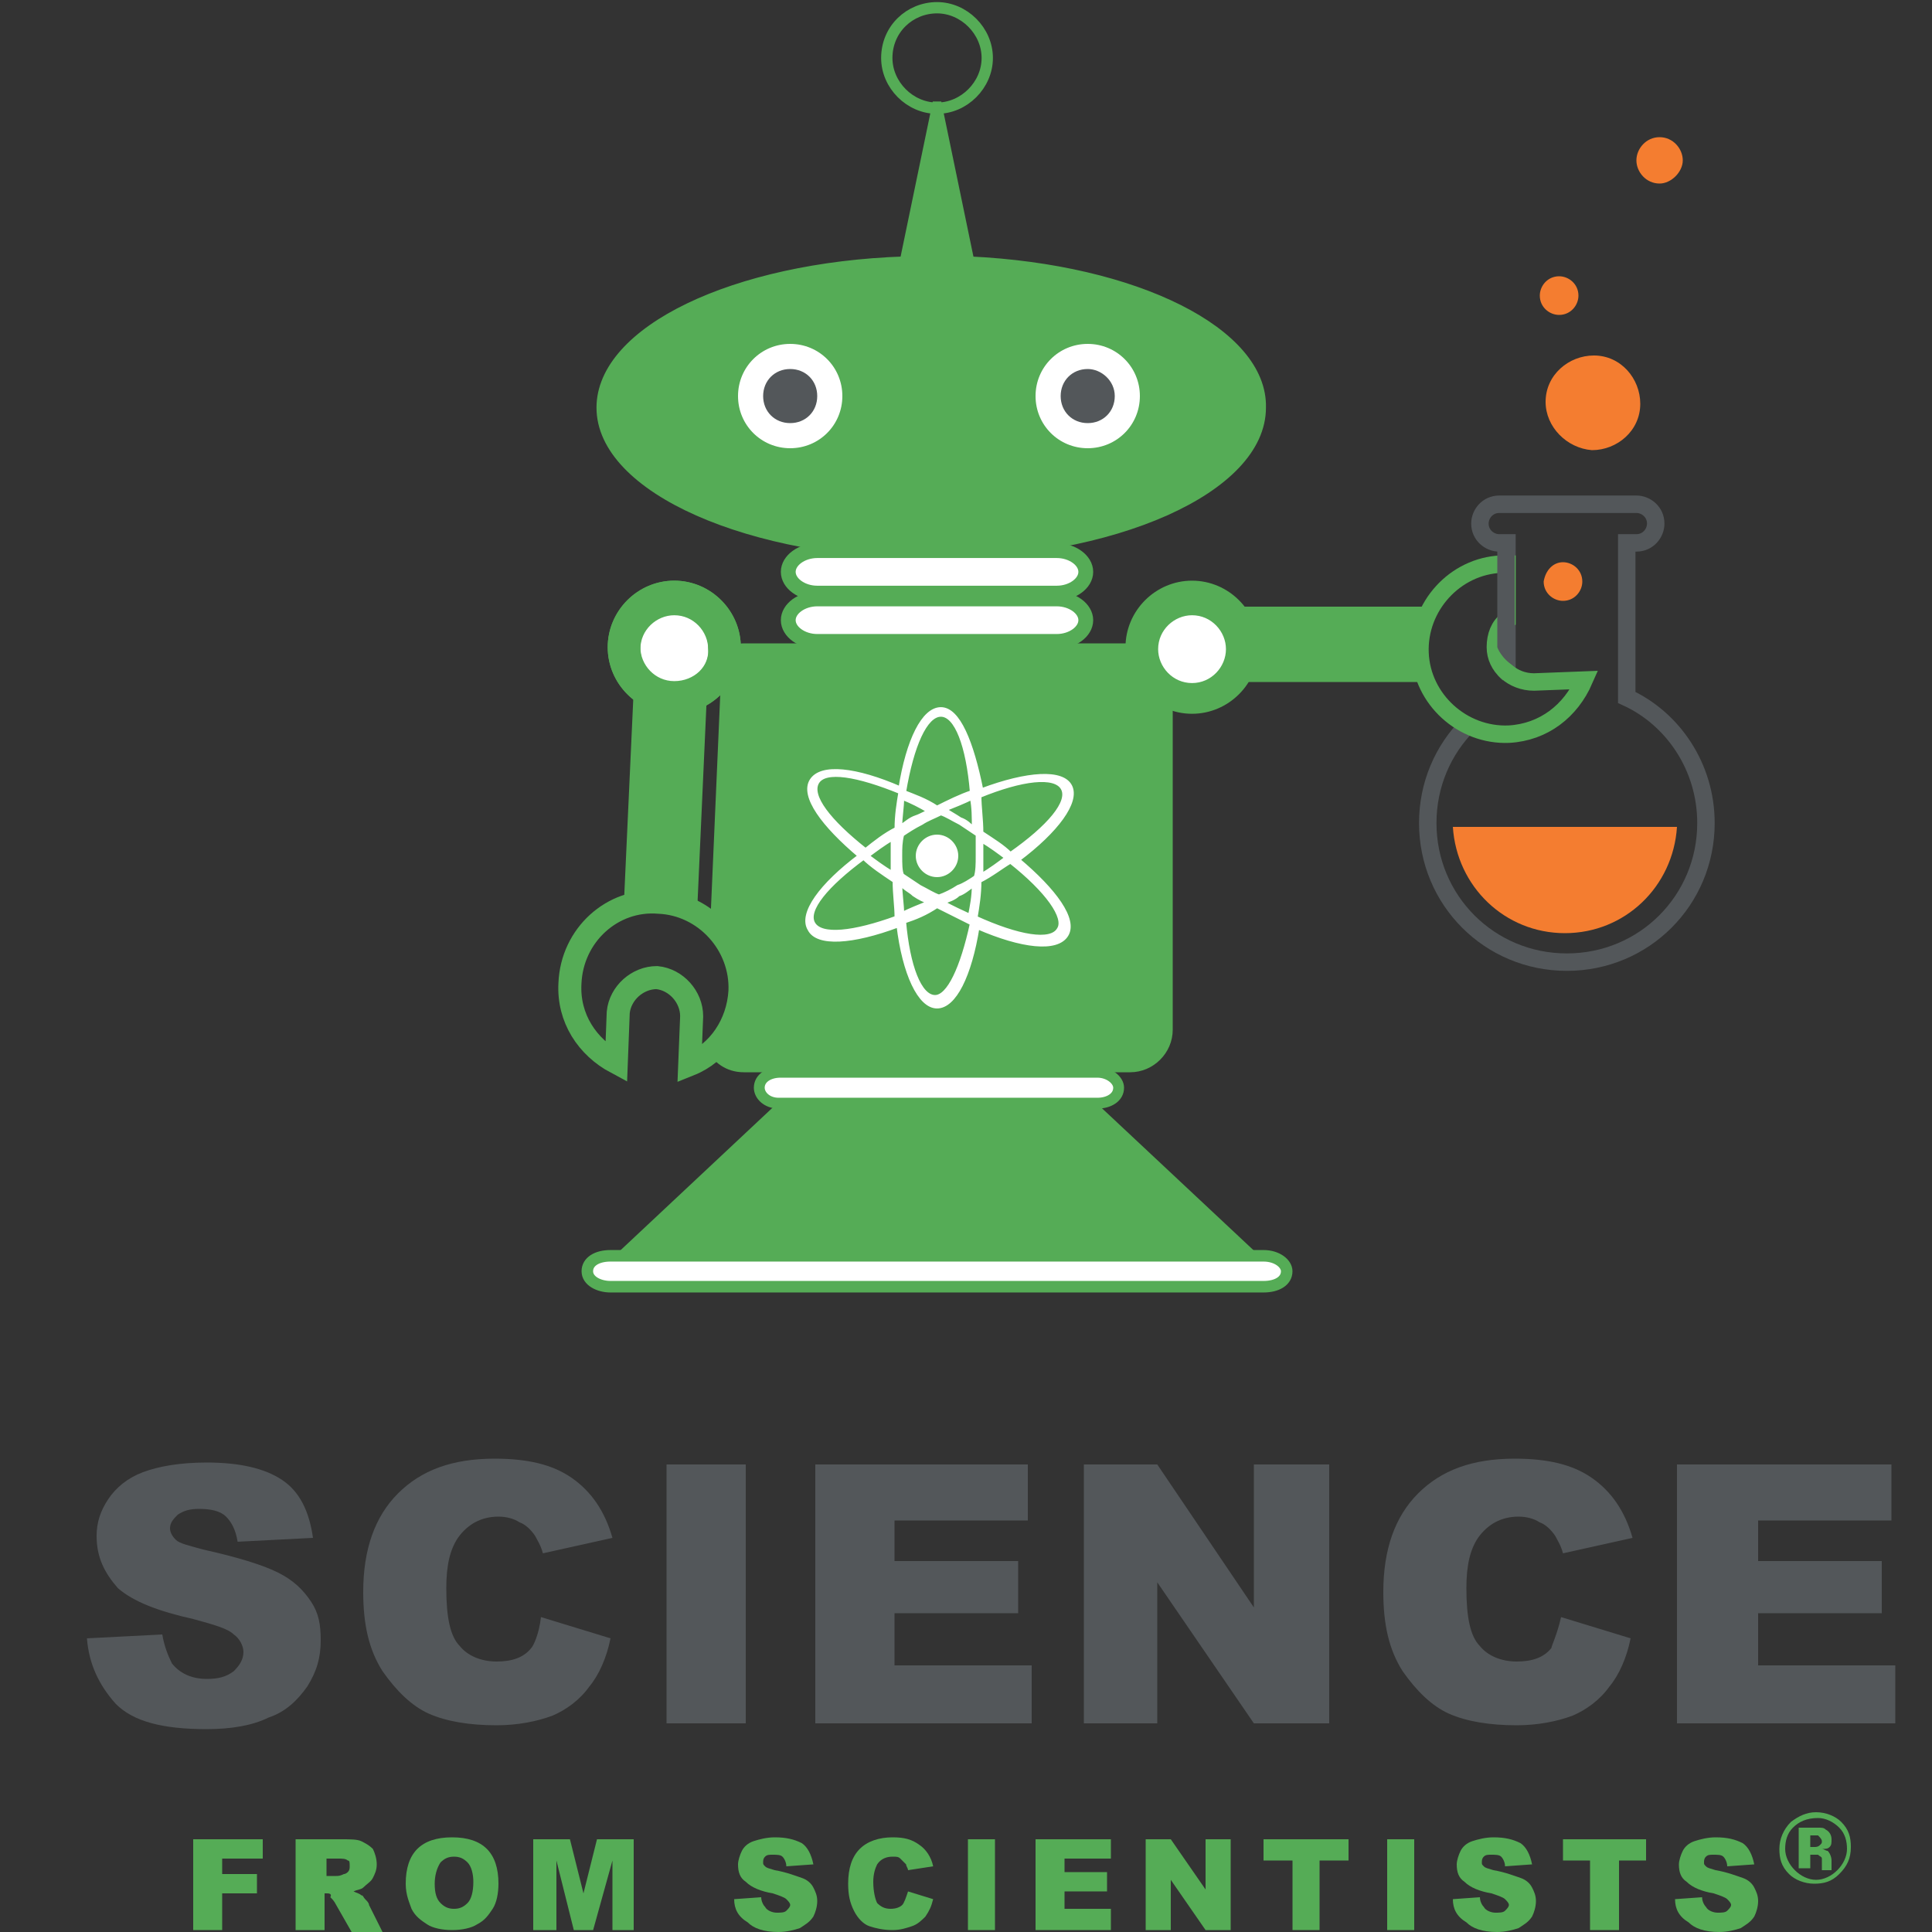 <?xml version="1.0" encoding="UTF-8"?> <svg xmlns="http://www.w3.org/2000/svg" xmlns:xlink="http://www.w3.org/1999/xlink" version="1.1" id="Layer_1" x="0px" y="0px" viewBox="0 0 100 100" style="enable-background:new 0 0 100 100;" xml:space="preserve"><rect x="0" y="0" width="100" height="100" fill="#333333" stroke="none"/> <style type="text/css"> .st0{fill:#53575A;} .st1{fill:#FFFFFF;} .st2{fill:#55AC56;} .st3{fill:none;stroke:#55AC56;stroke-width:0.451;} .st4{fill:none;stroke:#55AC56;stroke-width:0.767;} .st5{fill:none;stroke:#55AC56;stroke-width:0.597;} .st6{fill:none;stroke:#55AC56;stroke-width:0.561;} .st7{fill:none;stroke:#55AC56;stroke-width:0.506;} .st8{clip-path:url(#SVGID_00000027566973808765249110000010006588179084371855_);fill:none;stroke:#55AC56;stroke-width:1.192;} .st9{clip-path:url(#SVGID_00000027566973808765249110000010006588179084371855_);fill:none;stroke:#55AC56;stroke-width:0.585;} .st10{fill:#F47D30;} .st11{fill:none;stroke:#55AC56;stroke-width:0.69;} .st12{fill:none;stroke:#FFFFFF;stroke-width:0.196;} .st13{fill:none;stroke:#53575A;stroke-width:0.903;} .st14{fill:none;stroke:#55AC56;stroke-width:0.903;} .st15{clip-path:url(#SVGID_00000165227356892777838870000007817143551617450369_);fill:#55AC56;} .st16{clip-path:url(#SVGID_00000014600656123145713100000007380178647645491647_);fill:#55AC56;} </style> <g> <path class="st0" d="M4.5,84.8l3.9-0.2c0.1,0.6,0.3,1.1,0.5,1.5c0.4,0.5,1,0.8,1.8,0.8c0.6,0,1-0.1,1.4-0.4c0.3-0.3,0.5-0.6,0.5-1 c0-0.3-0.2-0.7-0.5-0.9c-0.3-0.3-1-0.5-2.1-0.8c-1.8-0.4-3.1-0.9-3.9-1.6C5.4,81.4,5,80.6,5,79.5c0-0.7,0.2-1.3,0.6-1.9 c0.4-0.6,1-1.1,1.8-1.4c0.8-0.3,1.9-0.5,3.3-0.5c1.7,0,3,0.3,3.9,0.9c0.9,0.6,1.4,1.6,1.6,3l-3.9,0.2c-0.1-0.6-0.3-1-0.6-1.3 c-0.3-0.3-0.8-0.4-1.4-0.4c-0.5,0-0.8,0.1-1.1,0.3c-0.2,0.2-0.4,0.4-0.4,0.7c0,0.2,0.1,0.4,0.3,0.6c0.2,0.2,0.7,0.3,1.4,0.5 c1.8,0.4,3.1,0.8,3.9,1.2c0.8,0.4,1.3,0.9,1.7,1.5c0.4,0.6,0.5,1.2,0.5,2c0,0.9-0.2,1.6-0.7,2.4c-0.5,0.7-1.1,1.3-2,1.6 c-0.8,0.4-1.9,0.6-3.2,0.6c-2.3,0-3.8-0.4-4.7-1.3C5.1,87.2,4.6,86.1,4.5,84.8L4.5,84.8z"></path> <path class="st0" d="M28,83.7l3.6,1.1c-0.2,1-0.6,1.9-1.1,2.5c-0.5,0.7-1.2,1.2-1.9,1.5c-0.8,0.3-1.8,0.5-2.9,0.5 c-1.4,0-2.6-0.2-3.5-0.6c-0.9-0.4-1.7-1.2-2.4-2.2c-0.7-1.1-1-2.4-1-4.1c0-2.2,0.6-3.9,1.8-5.1c1.2-1.2,2.8-1.8,5-1.8 c1.7,0,3,0.3,4,1c1,0.7,1.7,1.7,2.1,3.1l-3.6,0.8c-0.1-0.4-0.3-0.7-0.4-0.9c-0.2-0.3-0.5-0.6-0.8-0.7c-0.3-0.2-0.7-0.3-1.1-0.3 c-0.9,0-1.6,0.4-2.1,1.1c-0.4,0.6-0.6,1.4-0.6,2.6c0,1.5,0.2,2.5,0.7,3c0.4,0.5,1.1,0.8,1.9,0.8c0.8,0,1.4-0.2,1.8-0.7 C27.6,85.2,27.9,84.6,28,83.7L28,83.7z"></path> <polygon class="st0" points="34.5,75.8 38.6,75.8 38.6,89.2 34.5,89.2 34.5,75.8 "></polygon> <polygon class="st0" points="42.2,75.8 53.2,75.8 53.2,78.7 46.3,78.7 46.3,80.8 52.7,80.8 52.7,83.5 46.3,83.5 46.3,86.2 53.4,86.2 53.4,89.2 42.2,89.2 42.2,75.8 "></polygon> <polygon class="st0" points="56.1,75.8 59.9,75.8 64.9,83.2 64.9,75.8 68.8,75.8 68.8,89.2 64.9,89.2 59.9,81.9 59.9,89.2 56.1,89.2 56.1,75.8 "></polygon> <path class="st0" d="M80.8,83.7l3.6,1.1c-0.2,1-0.6,1.9-1.1,2.5c-0.5,0.7-1.2,1.2-1.9,1.5c-0.8,0.3-1.8,0.5-2.9,0.5 c-1.4,0-2.6-0.2-3.5-0.6c-0.9-0.4-1.7-1.2-2.4-2.2c-0.7-1.1-1-2.4-1-4.1c0-2.2,0.6-3.9,1.8-5.1c1.2-1.2,2.8-1.8,5-1.8 c1.7,0,3,0.3,4,1c1,0.7,1.7,1.7,2.1,3.1l-3.6,0.8c-0.1-0.4-0.3-0.7-0.4-0.9c-0.2-0.3-0.5-0.6-0.8-0.7c-0.3-0.2-0.7-0.3-1.1-0.3 c-0.9,0-1.6,0.4-2.1,1.1c-0.4,0.6-0.6,1.4-0.6,2.6c0,1.5,0.2,2.5,0.7,3c0.4,0.5,1.1,0.8,1.9,0.8c0.8,0,1.4-0.2,1.8-0.7 C80.3,85.2,80.6,84.6,80.8,83.7L80.8,83.7z"></path> <polygon class="st0" points="86.8,75.8 97.9,75.8 97.9,78.7 91,78.7 91,80.8 97.4,80.8 97.4,83.5 91,83.5 91,86.2 98.1,86.2 98.1,89.2 86.8,89.2 86.8,75.8 "></polygon> <path class="st1" d="M34.9,31.1c1.3,0,2.3,1,2.3,2.3c0,1.3-1,2.3-2.3,2.3c-1.3,0-2.3-1-2.3-2.3C32.6,32.1,33.7,31.1,34.9,31.1 L34.9,31.1z"></path> <path class="st1" d="M61.6,31.1c1.3,0,2.3,1,2.3,2.3c0,1.3-1,2.3-2.3,2.3c-1.3,0-2.3-1-2.3-2.3C59.2,32.2,60.3,31.1,61.6,31.1 L61.6,31.1z"></path> <path class="st2" d="M58.5,33.5c0-0.1,0-0.1,0-0.2H38.6c-0.2,0-0.4,0-0.6,0.1c0,0,0,0,0,0.1c0,0.7-0.3,1.4-0.7,2L36.8,47 c0,0.3-0.1,0.6-0.2,0.9c0.9,0.8,1.4,2,1.3,3.3c-0.1,1.2-0.6,2.2-1.4,3c0.4,0.8,1.1,1.3,2,1.3h20c1.2,0,2.2-1,2.2-2.2V36.5 C59.5,36.2,58.5,35,58.5,33.5L58.5,33.5z"></path> <path class="st2" d="M50.2,13.5l-1.7-8.2l-1.7,8.2c-8.8,0.3-15.7,3.6-15.7,7.6c0,4.2,7.7,7.6,17.1,7.6c9.5,0,17.1-3.4,17.1-7.6 C65.4,17.2,58.8,13.9,50.2,13.5L50.2,13.5z"></path> <path class="st3" d="M50.2,13.5l-1.7-8.2l-1.7,8.2c-8.8,0.3-15.7,3.6-15.7,7.6c0,4.2,7.7,7.6,17.1,7.6c9.5,0,17.1-3.4,17.1-7.6 C65.4,17.2,58.8,13.9,50.2,13.5L50.2,13.5z"></path> <path class="st1" d="M56.2,29.6c0,0.6-0.7,1.1-1.5,1.1H42.3c-0.8,0-1.5-0.5-1.5-1.1l0,0c0-0.6,0.7-1.1,1.5-1.1h12.4 C55.5,28.5,56.2,29,56.2,29.6L56.2,29.6L56.2,29.6z"></path> <path class="st4" d="M56.2,29.6c0,0.6-0.7,1.1-1.5,1.1H42.3c-0.8,0-1.5-0.5-1.5-1.1l0,0c0-0.6,0.7-1.1,1.5-1.1h12.4 C55.5,28.5,56.2,29,56.2,29.6L56.2,29.6L56.2,29.6z"></path> <path class="st1" d="M56.2,32.1c0,0.6-0.7,1.1-1.5,1.1H42.3c-0.8,0-1.5-0.5-1.5-1.1l0,0c0-0.6,0.7-1.1,1.5-1.1h12.4 C55.5,31,56.2,31.5,56.2,32.1L56.2,32.1L56.2,32.1z"></path> <path class="st4" d="M56.2,32.1c0,0.6-0.7,1.1-1.5,1.1H42.3c-0.8,0-1.5-0.5-1.5-1.1l0,0c0-0.6,0.7-1.1,1.5-1.1h12.4 C55.5,31,56.2,31.5,56.2,32.1L56.2,32.1L56.2,32.1z"></path> <path class="st1" d="M40.9,17.8c1.5,0,2.7,1.2,2.7,2.7c0,1.5-1.2,2.7-2.7,2.7c-1.5,0-2.7-1.2-2.7-2.7C38.2,19,39.4,17.8,40.9,17.8 L40.9,17.8z"></path> <path class="st0" d="M40.9,19.1c0.8,0,1.4,0.6,1.4,1.4c0,0.8-0.6,1.4-1.4,1.4c-0.8,0-1.4-0.6-1.4-1.4 C39.5,19.7,40.1,19.1,40.9,19.1L40.9,19.1z"></path> <path class="st1" d="M59,20.5c0,1.5-1.2,2.7-2.7,2.7c-1.5,0-2.7-1.2-2.7-2.7c0-1.5,1.2-2.7,2.7-2.7C57.8,17.8,59,19,59,20.5 L59,20.5z"></path> <path class="st0" d="M57.7,20.5c0,0.8-0.6,1.4-1.4,1.4c-0.8,0-1.4-0.6-1.4-1.4c0-0.8,0.6-1.4,1.4-1.4C57,19.1,57.7,19.7,57.7,20.5 L57.7,20.5z"></path> <path class="st1" d="M30.4,65.8c0-0.5,0.5-0.8,1.2-0.8h33.8c0.7,0,1.2,0.4,1.2,0.8l0,0c0,0.5-0.5,0.8-1.2,0.8H31.6 C31,66.6,30.4,66.3,30.4,65.8L30.4,65.8L30.4,65.8z"></path> <path class="st5" d="M30.4,65.8c0-0.5,0.5-0.8,1.2-0.8h33.8c0.7,0,1.2,0.4,1.2,0.8l0,0c0,0.5-0.5,0.8-1.2,0.8H31.6 C31,66.6,30.4,66.3,30.4,65.8L30.4,65.8L30.4,65.8z"></path> <path class="st1" d="M39.3,56.3c0-0.5,0.5-0.8,1.1-0.8h16.4c0.6,0,1.1,0.4,1.1,0.8l0,0c0,0.5-0.5,0.8-1.1,0.8H40.3 C39.7,57.1,39.3,56.7,39.3,56.3L39.3,56.3L39.3,56.3z"></path> <path class="st6" d="M39.3,56.3c0-0.5,0.5-0.8,1.1-0.8h16.4c0.6,0,1.1,0.4,1.1,0.8l0,0c0,0.5-0.5,0.8-1.1,0.8H40.3 C39.7,57.1,39.3,56.7,39.3,56.3L39.3,56.3L39.3,56.3z"></path> <polygon class="st2" points="64.5,64.7 56.6,57.3 40.5,57.2 32.5,64.7 64.5,64.7 "></polygon> <polygon class="st7" points="64.5,64.7 56.6,57.3 40.5,57.2 32.5,64.7 64.5,64.7 "></polygon> <g> <defs> <rect id="SVGID_1_" x="4.5" y="0.1" width="93.6" height="99.9"></rect> </defs> <clipPath id="SVGID_00000134950648325069844510000008716418901601247163_"> <use xlink:href="#SVGID_1_" style="overflow:visible;"></use> </clipPath> <path style="clip-path:url(#SVGID_00000134950648325069844510000008716418901601247163_);fill:none;stroke:#55AC56;stroke-width:1.192;" d=" M34.1,46.7c2.4,0.1,4.3,2.2,4.2,4.6c-0.1,1.7-1.1,3.2-2.6,3.8l0.1-2.5c0-1-0.8-1.9-1.8-2c-1,0-1.9,0.8-2,1.8l-0.1,2.6 c-1.5-0.8-2.5-2.3-2.4-4.1C29.6,48.4,31.7,46.5,34.1,46.7L34.1,46.7z"></path> <path style="clip-path:url(#SVGID_00000134950648325069844510000008716418901601247163_);fill:none;stroke:#55AC56;stroke-width:0.585;" d=" M48.5,0.4c1.4,0,2.6,1.2,2.6,2.6c0,1.4-1.2,2.6-2.6,2.6c-1.4,0-2.6-1.2-2.6-2.6C45.9,1.5,47.1,0.4,48.5,0.4L48.5,0.4z"></path> </g> <path class="st10" d="M75.2,42.8c0.2,3.1,2.7,5.5,5.8,5.5c3.1,0,5.6-2.4,5.8-5.5H75.2L75.2,42.8z"></path> <path class="st2" d="M34.9,35.7c-1.2,0-2.1-1-2.1-2.1c0-1.2,1-2.1,2.1-2.1c1.2,0,2.1,1,2.1,2.1C37.1,34.7,36.1,35.7,34.9,35.7 L34.9,35.7z M34.9,30.4c-1.7,0-3.1,1.4-3.1,3.1c0,1.7,1.4,3.1,3.1,3.1c1.7,0,3.1-1.4,3.1-3.1C38,31.8,36.6,30.4,34.9,30.4 L34.9,30.4z"></path> <path class="st11" d="M34.9,35.7c-1.2,0-2.1-1-2.1-2.1c0-1.2,1-2.1,2.1-2.1c1.2,0,2.1,1,2.1,2.1C37.1,34.7,36.1,35.7,34.9,35.7 L34.9,35.7z M34.9,30.4c-1.7,0-3.1,1.4-3.1,3.1c0,1.7,1.4,3.1,3.1,3.1c1.7,0,3.1-1.4,3.1-3.1C38,31.8,36.6,30.4,34.9,30.4 L34.9,30.4z"></path> <path class="st2" d="M61.7,35.7c-1.2,0-2.1-1-2.1-2.1c0-1.2,1-2.1,2.1-2.1c1.2,0,2.1,1,2.1,2.1C63.8,34.7,62.9,35.7,61.7,35.7 L61.7,35.7z M61.7,30.4c-1.7,0-3.1,1.4-3.1,3.1c0,1.7,1.4,3.1,3.1,3.1c1.7,0,3.1-1.4,3.1-3.1C64.8,31.8,63.4,30.4,61.7,30.4 L61.7,30.4z"></path> <path class="st11" d="M61.7,35.7c-1.2,0-2.1-1-2.1-2.1c0-1.2,1-2.1,2.1-2.1c1.2,0,2.1,1,2.1,2.1C63.8,34.7,62.9,35.7,61.7,35.7 L61.7,35.7z M61.7,30.4c-1.7,0-3.1,1.4-3.1,3.1c0,1.7,1.4,3.1,3.1,3.1c1.7,0,3.1-1.4,3.1-3.1C64.8,31.8,63.4,30.4,61.7,30.4 L61.7,30.4z"></path> <path class="st10" d="M80,20.8c0-1.4,1.2-2.4,2.5-2.4c1.4,0,2.4,1.2,2.4,2.5c0,1.4-1.2,2.4-2.5,2.4C81.1,23.2,80,22.1,80,20.8 L80,20.8z"></path> <path class="st10" d="M80.9,29.1c0.5,0,1,0.4,1,1c0,0.5-0.4,1-1,1c-0.5,0-1-0.4-1-1C80,29.5,80.4,29.1,80.9,29.1L80.9,29.1z"></path> <path class="st10" d="M80.7,14.3c0.5,0,1,0.4,1,1c0,0.5-0.4,1-1,1c-0.5,0-1-0.4-1-1C79.7,14.8,80.1,14.3,80.7,14.3L80.7,14.3z"></path> <path class="st10" d="M85.9,7.1c0.7,0,1.2,0.6,1.2,1.2s-0.6,1.2-1.2,1.2c-0.7,0-1.2-0.6-1.2-1.2S85.2,7.1,85.9,7.1L85.9,7.1z"></path> <path class="st1" d="M50.8,44.4c0-0.3,0-0.6,0-0.9c0.5,0.3,0.9,0.6,1.3,0.9c-0.4,0.3-0.8,0.6-1.3,0.9C50.8,45,50.8,44.7,50.8,44.4 L50.8,44.4z M48.1,45c0.4,0.2,0.8,0.1,1.1-0.3c0.2-0.4,0.1-0.8-0.3-1.1c-0.4-0.2-0.8-0.1-1.1,0.3C47.6,44.3,47.7,44.8,48.1,45 L48.1,45z M47.4,42.3c-0.3,0.1-0.5,0.3-0.8,0.5c0-0.5,0.1-1,0.1-1.5c0.5,0.2,0.9,0.4,1.4,0.7C48,42,47.7,42.2,47.4,42.3L47.4,42.3z M42.3,40.5c0.4-0.7,2.1-0.4,4.3,0.5c-0.1,0.6-0.2,1.2-0.2,1.9c-0.6,0.3-1.1,0.7-1.6,1.1C42.9,42.5,41.9,41.2,42.3,40.5L42.3,40.5z M48.7,36.7c-0.9,0-1.7,1.6-2.1,4.1c-2.3-1-4.1-1.2-4.6-0.4c-0.5,0.8,0.6,2.3,2.5,3.9c-2,1.5-3.1,3-2.6,3.8 c0.4,0.8,2.2,0.7,4.6-0.2c0.3,2.5,1.1,4.2,2,4.2c0.9,0,1.7-1.6,2.1-4.1c2.3,1,4.1,1.2,4.6,0.4c0.5-0.8-0.6-2.3-2.5-3.9 c2-1.5,3.1-3,2.7-3.8c-0.4-0.8-2.2-0.7-4.6,0.2C50.3,38.4,49.6,36.7,48.7,36.7L48.7,36.7z M42.1,47.8c-0.4-0.7,0.7-2,2.6-3.4 c0.4,0.4,1,0.8,1.6,1.2c0,0.7,0.1,1.3,0.1,1.9C44.2,48.3,42.5,48.5,42.1,47.8L42.1,47.8z M46.2,44.3c0,0.3,0,0.7,0,0.9 c-0.5-0.3-0.9-0.6-1.3-0.9c0.4-0.3,0.8-0.6,1.3-0.9C46.2,43.7,46.2,44,46.2,44.3L46.2,44.3L46.2,44.3z M46.6,44.3 c0-0.4,0-0.7,0.1-1.1c0.3-0.2,0.6-0.4,1-0.6c0.3-0.2,0.6-0.3,1-0.5c0.3,0.1,0.6,0.3,1,0.5c0.3,0.2,0.6,0.4,0.9,0.6 c0,0.4,0,0.7,0,1.1c0,0.4,0,0.8-0.1,1.1c-0.3,0.2-0.6,0.4-0.9,0.5c-0.3,0.2-0.7,0.4-1,0.5c-0.3-0.1-0.6-0.3-1-0.5 c-0.3-0.2-0.6-0.4-0.9-0.6C46.6,45.1,46.6,44.7,46.6,44.3L46.6,44.3z M49.7,42.4c-0.3-0.2-0.5-0.3-0.8-0.5c0.5-0.2,1-0.4,1.4-0.6 c0.1,0.5,0.1,1,0.1,1.6C50.2,42.7,50,42.5,49.7,42.4L49.7,42.4z M55,40.8c0.4,0.7-0.7,2-2.7,3.4c-0.4-0.4-0.9-0.7-1.5-1.1 c0-0.7-0.1-1.3-0.1-1.9C52.9,40.3,54.6,40.1,55,40.8L55,40.8z M47.3,46.3c0.3,0.2,0.5,0.3,0.8,0.4c-0.5,0.2-1,0.4-1.4,0.6 c0-0.5-0.1-1-0.1-1.6C46.8,46,47.1,46.1,47.3,46.3L47.3,46.3z M48.4,51.6c-0.8,0-1.4-1.6-1.6-3.9c0.6-0.2,1.1-0.4,1.7-0.8 c0.6,0.3,1.2,0.6,1.8,0.9C49.8,50.1,49.1,51.6,48.4,51.6L48.4,51.6z M49.6,46.3c0.3-0.1,0.5-0.3,0.8-0.5c0,0.6-0.1,1.1-0.2,1.6 c-0.4-0.2-0.9-0.4-1.4-0.7C49.1,46.6,49.4,46.5,49.6,46.3L49.6,46.3z M54.8,48.1c-0.4,0.7-2.1,0.4-4.3-0.6c0.1-0.6,0.2-1.2,0.2-1.9 c0.6-0.3,1.1-0.7,1.6-1C54.2,46.1,55.2,47.5,54.8,48.1L54.8,48.1z M48.7,37c0.8,0,1.4,1.6,1.6,4c-0.6,0.2-1.2,0.5-1.8,0.8 c-0.6-0.4-1.2-0.6-1.7-0.8C47.2,38.6,47.9,37,48.7,37L48.7,37z"></path> <path class="st12" d="M50.8,44.4c0-0.3,0-0.6,0-0.9c0.5,0.3,0.9,0.6,1.3,0.9c-0.4,0.3-0.8,0.6-1.3,0.9C50.8,45,50.8,44.7,50.8,44.4 L50.8,44.4z M48.1,45c0.4,0.2,0.8,0.1,1.1-0.3c0.2-0.4,0.1-0.8-0.3-1.1c-0.4-0.2-0.8-0.1-1.1,0.3C47.6,44.3,47.7,44.8,48.1,45 L48.1,45z M47.4,42.3c-0.3,0.1-0.5,0.3-0.8,0.5c0-0.5,0.1-1,0.1-1.5c0.5,0.2,0.9,0.4,1.4,0.7C48,42,47.7,42.2,47.4,42.3L47.4,42.3z M42.3,40.5c0.4-0.7,2.1-0.4,4.3,0.5c-0.1,0.6-0.2,1.2-0.2,1.9c-0.6,0.3-1.1,0.7-1.6,1.1C42.9,42.5,41.9,41.2,42.3,40.5L42.3,40.5z M48.7,36.7c-0.9,0-1.7,1.6-2.1,4.1c-2.3-1-4.1-1.2-4.6-0.4c-0.5,0.8,0.6,2.3,2.5,3.9c-2,1.5-3.1,3-2.6,3.8 c0.4,0.8,2.2,0.7,4.6-0.2c0.3,2.5,1.1,4.2,2,4.2c0.9,0,1.7-1.6,2.1-4.1c2.3,1,4.1,1.2,4.6,0.4c0.5-0.8-0.6-2.3-2.5-3.9 c2-1.5,3.1-3,2.7-3.8c-0.4-0.8-2.2-0.7-4.6,0.2C50.3,38.4,49.6,36.7,48.7,36.7L48.7,36.7z M42.1,47.8c-0.4-0.7,0.7-2,2.6-3.4 c0.4,0.4,1,0.8,1.6,1.2c0,0.7,0.1,1.3,0.1,1.9C44.2,48.3,42.5,48.5,42.1,47.8L42.1,47.8z M46.2,44.3c0,0.3,0,0.7,0,0.9 c-0.5-0.3-0.9-0.6-1.3-0.9c0.4-0.3,0.8-0.6,1.3-0.9C46.2,43.7,46.2,44,46.2,44.3L46.2,44.3L46.2,44.3z M46.6,44.3 c0-0.4,0-0.7,0.1-1.1c0.3-0.2,0.6-0.4,1-0.6c0.3-0.2,0.6-0.3,1-0.5c0.3,0.1,0.6,0.3,1,0.5c0.3,0.2,0.6,0.4,0.9,0.6 c0,0.4,0,0.7,0,1.1c0,0.4,0,0.8-0.1,1.1c-0.3,0.2-0.6,0.4-0.9,0.5c-0.3,0.2-0.7,0.4-1,0.5c-0.3-0.1-0.6-0.3-1-0.5 c-0.3-0.2-0.6-0.4-0.9-0.6C46.6,45.1,46.6,44.7,46.6,44.3L46.6,44.3z M49.7,42.4c-0.3-0.2-0.5-0.3-0.8-0.5c0.5-0.2,1-0.4,1.4-0.6 c0.1,0.5,0.1,1,0.1,1.6C50.2,42.7,50,42.5,49.7,42.4L49.7,42.4z M55,40.8c0.4,0.7-0.7,2-2.7,3.4c-0.4-0.4-0.9-0.7-1.5-1.1 c0-0.7-0.1-1.3-0.1-1.9C52.9,40.3,54.6,40.1,55,40.8L55,40.8z M47.3,46.3c0.3,0.2,0.5,0.3,0.8,0.4c-0.5,0.2-1,0.4-1.4,0.6 c0-0.5-0.1-1-0.1-1.6C46.8,46,47.1,46.1,47.3,46.3L47.3,46.3z M48.4,51.6c-0.8,0-1.4-1.6-1.6-3.9c0.6-0.2,1.1-0.4,1.7-0.8 c0.6,0.3,1.2,0.6,1.8,0.9C49.8,50.1,49.1,51.6,48.4,51.6L48.4,51.6z M49.6,46.3c0.3-0.1,0.5-0.3,0.8-0.5c0,0.6-0.1,1.1-0.2,1.6 c-0.4-0.2-0.9-0.4-1.4-0.7C49.1,46.6,49.4,46.5,49.6,46.3L49.6,46.3z M54.8,48.1c-0.4,0.7-2.1,0.4-4.3-0.6c0.1-0.6,0.2-1.2,0.2-1.9 c0.6-0.3,1.1-0.7,1.6-1C54.2,46.1,55.2,47.5,54.8,48.1L54.8,48.1z M48.7,37c0.8,0,1.4,1.6,1.6,4c-0.6,0.2-1.2,0.5-1.8,0.8 c-0.6-0.4-1.2-0.6-1.7-0.8C47.2,38.6,47.9,37,48.7,37L48.7,37z"></path> <path class="st1" d="M48.5,43.2c0.6,0,1.1,0.5,1.1,1.1c0,0.6-0.5,1.1-1.1,1.1c-0.6,0-1.1-0.5-1.1-1.1 C47.4,43.7,47.9,43.2,48.5,43.2L48.5,43.2z"></path> <path class="st2" d="M73.4,33.7c0-0.8,0.1-1.6,0.5-2.3c0,0-0.1,0-0.1,0l-9.8,0c0.5,0.6,0.9,1.3,0.9,2.1c0,0.7-0.2,1.3-0.6,1.8 l9.5,0c0,0,0,0,0,0C73.6,34.8,73.4,34.3,73.4,33.7L73.4,33.7z"></path> <path class="st13" d="M76,37.5c-1.3,1.3-2.1,3.1-2.1,5.1c0,4,3.2,7.2,7.2,7.2c4,0,7.2-3.2,7.2-7.2c0-2.9-1.7-5.4-4.1-6.5v-8h0.5 c0.6,0,1-0.5,1-1c0-0.6-0.5-1-1-1h-7.1c-0.6,0-1,0.5-1,1c0,0.6,0.5,1,1,1H78v6.7c0,0,0.1,0.1,0.1,0.1"></path> <path class="st14" d="M77.4,33.5c0-0.6,0.2-1.1,0.6-1.4v-2.9c-0.1,0-0.2,0-0.3,0c-2.4,0.1-4.3,2.2-4.2,4.6c0.1,2.4,2.2,4.3,4.6,4.2 c1.8-0.1,3.2-1.2,3.9-2.8l-2.6,0.1C78.3,35.3,77.4,34.5,77.4,33.5L77.4,33.5z"></path> <path class="st0" d="M77.5,33.5c0,0,0.2,0.6,0.9,1l0-0.5l0-5.6h-0.9V33.5L77.5,33.5L77.5,33.5z"></path> <path class="st2" d="M34.9,35.6c-1.2,0-2.1-1-2.1-2.1c0-1.2,1-2.1,2.1-2.1c1.2,0,2.1,1,2.1,2.1C37.1,34.7,36.1,35.6,34.9,35.6 L34.9,35.6z M34.9,30.4c-1.7,0-3.1,1.4-3.1,3.1c0,1.7,1.4,3.1,3.1,3.1c1.7,0,3.1-1.4,3.1-3.1C38,31.8,36.6,30.4,34.9,30.4 L34.9,30.4z"></path> <path class="st11" d="M34.9,35.6c-1.2,0-2.1-1-2.1-2.1c0-1.2,1-2.1,2.1-2.1c1.2,0,2.1,1,2.1,2.1C37.1,34.7,36.1,35.6,34.9,35.6 L34.9,35.6z M34.9,30.4c-1.7,0-3.1,1.4-3.1,3.1c0,1.7,1.4,3.1,3.1,3.1c1.7,0,3.1-1.4,3.1-3.1C38,31.8,36.6,30.4,34.9,30.4 L34.9,30.4z"></path> <path class="st2" d="M33.6,46.4c0.9,0,1.8,0.3,2.5,0.8c0-0.1,0-0.3,0-0.4l0.5-11.1c-0.3,0.6-1.1,0.9-1.9,0.9 c-0.8,0-1.6-0.3-1.9-0.9l-0.5,10.9c0,0,0,0,0,0C32.7,46.5,33.2,46.4,33.6,46.4L33.6,46.4z"></path> <polygon class="st2" points="10,95.2 13.6,95.2 13.6,96.2 11.5,96.2 11.5,97 13.3,97 13.3,98 11.5,98 11.5,99.9 10,99.9 10,95.2 "></polygon> <g> <defs> <rect id="SVGID_00000122692047463172432670000015037296757396778664_" x="4.5" y="0.1" width="93.6" height="99.9"></rect> </defs> <clipPath id="SVGID_00000092422818353694630350000010337122205509887365_"> <use xlink:href="#SVGID_00000122692047463172432670000015037296757396778664_" style="overflow:visible;"></use> </clipPath> <path style="clip-path:url(#SVGID_00000092422818353694630350000010337122205509887365_);fill:#55AC56;" d="M16.8,97.1h0.6 c0.1,0,0.2,0,0.4-0.1c0.1,0,0.2-0.1,0.2-0.1c0.1-0.1,0.1-0.2,0.1-0.3c0-0.2,0-0.3-0.1-0.3c-0.1-0.1-0.3-0.1-0.5-0.1h-0.6V97.1 L16.8,97.1z M15.3,99.9v-4.7h2.4c0.4,0,0.8,0,1,0.1c0.2,0.1,0.4,0.2,0.6,0.4c0.1,0.2,0.2,0.5,0.2,0.8c0,0.3-0.1,0.5-0.2,0.7 c-0.1,0.2-0.3,0.3-0.5,0.5c-0.1,0.1-0.3,0.1-0.5,0.2c0.2,0.1,0.3,0.1,0.4,0.2c0.1,0,0.1,0.1,0.2,0.2c0.1,0.1,0.2,0.2,0.2,0.3 l0.7,1.4h-1.6l-0.8-1.4c-0.1-0.2-0.2-0.3-0.3-0.4C17.2,98,17,98,16.9,98h-0.1v1.9H15.3L15.3,99.9z"></path> <path style="clip-path:url(#SVGID_00000092422818353694630350000010337122205509887365_);fill:#55AC56;" d="M22.5,97.5 c0,0.5,0.1,0.8,0.3,1c0.2,0.2,0.4,0.3,0.7,0.3c0.3,0,0.5-0.1,0.7-0.3c0.2-0.2,0.3-0.6,0.3-1.1c0-0.4-0.1-0.8-0.3-1 c-0.2-0.2-0.4-0.3-0.7-0.3c-0.3,0-0.5,0.1-0.7,0.3C22.6,96.7,22.5,97.1,22.5,97.5L22.5,97.5z M21,97.5c0-0.8,0.2-1.4,0.6-1.8 c0.4-0.4,1-0.6,1.8-0.6c0.8,0,1.4,0.2,1.8,0.6c0.4,0.4,0.6,1,0.6,1.8c0,0.5-0.1,1-0.3,1.3c-0.2,0.3-0.4,0.6-0.8,0.8 c-0.3,0.2-0.8,0.3-1.3,0.3c-0.5,0-1-0.1-1.3-0.3c-0.3-0.2-0.6-0.4-0.8-0.8C21.2,98.5,21,98.1,21,97.5L21,97.5z"></path> <polygon style="clip-path:url(#SVGID_00000092422818353694630350000010337122205509887365_);fill:#55AC56;" points="27.6,95.2 29.5,95.2 30.2,98 30.9,95.2 32.8,95.2 32.8,99.9 31.7,99.9 31.7,96.3 30.7,99.9 29.7,99.9 28.8,96.3 28.8,99.9 27.6,99.9 27.6,95.2 "></polygon> <path style="clip-path:url(#SVGID_00000092422818353694630350000010337122205509887365_);fill:#55AC56;" d="M38,98.3l1.4-0.1 c0,0.2,0.1,0.4,0.2,0.5c0.1,0.2,0.4,0.3,0.6,0.3c0.2,0,0.4,0,0.5-0.1c0.1-0.1,0.2-0.2,0.2-0.3c0-0.1-0.1-0.2-0.2-0.3 c-0.1-0.1-0.4-0.2-0.7-0.3c-0.6-0.1-1.1-0.3-1.4-0.6c-0.3-0.2-0.4-0.5-0.4-0.9c0-0.2,0.1-0.5,0.2-0.7c0.1-0.2,0.3-0.4,0.6-0.5 c0.3-0.1,0.7-0.2,1.1-0.2c0.6,0,1,0.1,1.4,0.3c0.3,0.2,0.5,0.6,0.6,1.1l-1.4,0.1c0-0.2-0.1-0.4-0.2-0.5C40.4,96,40.2,96,40,96 c-0.2,0-0.3,0-0.4,0.1c-0.1,0.1-0.1,0.2-0.1,0.3c0,0.1,0,0.1,0.1,0.2c0.1,0.1,0.2,0.1,0.5,0.2c0.6,0.1,1.1,0.3,1.4,0.4 c0.3,0.1,0.5,0.3,0.6,0.5c0.1,0.2,0.2,0.4,0.2,0.7c0,0.3-0.1,0.6-0.2,0.8c-0.2,0.3-0.4,0.4-0.7,0.6c-0.3,0.1-0.7,0.2-1.1,0.2 c-0.8,0-1.3-0.2-1.6-0.5C38.2,99.2,38,98.8,38,98.3L38,98.3z"></path> <path style="clip-path:url(#SVGID_00000092422818353694630350000010337122205509887365_);fill:#55AC56;" d="M47,97.9l1.3,0.4 c-0.1,0.4-0.2,0.6-0.4,0.9c-0.2,0.2-0.4,0.4-0.7,0.5c-0.3,0.1-0.6,0.2-1,0.2c-0.5,0-0.9-0.1-1.2-0.2c-0.3-0.1-0.6-0.4-0.8-0.8 c-0.2-0.4-0.3-0.8-0.3-1.4c0-0.8,0.2-1.4,0.6-1.8c0.4-0.4,1-0.6,1.7-0.6c0.6,0,1,0.1,1.4,0.4c0.3,0.2,0.6,0.6,0.7,1.1L47,96.8 c0-0.1-0.1-0.2-0.1-0.3c-0.1-0.1-0.2-0.2-0.3-0.3c-0.1-0.1-0.2-0.1-0.4-0.1c-0.3,0-0.6,0.1-0.8,0.4c-0.1,0.2-0.2,0.5-0.2,0.9 c0,0.5,0.1,0.9,0.2,1.1c0.2,0.2,0.4,0.3,0.7,0.3c0.3,0,0.5-0.1,0.6-0.2C46.8,98.5,46.9,98.2,47,97.9L47,97.9z"></path> </g> <polygon class="st2" points="50.1,95.2 51.5,95.2 51.5,99.9 50.1,99.9 50.1,95.2 "></polygon> <polygon class="st2" points="53.6,95.2 57.5,95.2 57.5,96.2 55.1,96.2 55.1,96.9 57.3,96.9 57.3,97.9 55.1,97.9 55.1,98.8 57.5,98.8 57.5,99.9 53.6,99.9 53.6,95.2 "></polygon> <polygon class="st2" points="59.3,95.2 60.6,95.2 62.4,97.8 62.4,95.2 63.7,95.2 63.7,99.9 62.4,99.9 60.6,97.3 60.6,99.9 59.3,99.9 59.3,95.2 "></polygon> <polygon class="st2" points="65.4,95.2 69.8,95.2 69.8,96.3 68.3,96.3 68.3,99.9 66.9,99.9 66.9,96.3 65.4,96.3 65.4,95.2 "></polygon> <g> <defs> <rect id="SVGID_00000110440220523377164820000000406195099432213432_" x="4.5" y="0.1" width="93.6" height="99.9"></rect> </defs> <clipPath id="SVGID_00000052066011467210482010000009752439278722882698_"> <use xlink:href="#SVGID_00000110440220523377164820000000406195099432213432_" style="overflow:visible;"></use> </clipPath> <polygon style="clip-path:url(#SVGID_00000052066011467210482010000009752439278722882698_);fill:#55AC56;" points="71.8,95.2 73.2,95.2 73.2,99.9 71.8,99.9 71.8,95.2 "></polygon> <path style="clip-path:url(#SVGID_00000052066011467210482010000009752439278722882698_);fill:#55AC56;" d="M75.2,98.3l1.4-0.1 c0,0.2,0.1,0.4,0.2,0.5c0.1,0.2,0.4,0.3,0.6,0.3c0.2,0,0.4,0,0.5-0.1c0.1-0.1,0.2-0.2,0.2-0.3c0-0.1-0.1-0.2-0.2-0.3 c-0.1-0.1-0.4-0.2-0.7-0.3c-0.6-0.1-1.1-0.3-1.4-0.6c-0.3-0.2-0.4-0.5-0.4-0.9c0-0.2,0.1-0.5,0.2-0.7c0.1-0.2,0.3-0.4,0.6-0.5 c0.3-0.1,0.7-0.2,1.1-0.2c0.6,0,1,0.1,1.4,0.3c0.3,0.2,0.5,0.6,0.6,1.1l-1.4,0.1c0-0.2-0.1-0.4-0.2-0.5C77.6,96,77.4,96,77.2,96 c-0.2,0-0.3,0-0.4,0.1c-0.1,0.1-0.1,0.2-0.1,0.3c0,0.1,0,0.1,0.1,0.2c0.1,0.1,0.2,0.1,0.5,0.2c0.6,0.1,1.1,0.3,1.4,0.4 c0.3,0.1,0.5,0.3,0.6,0.5c0.1,0.2,0.2,0.4,0.2,0.7c0,0.3-0.1,0.6-0.2,0.8c-0.2,0.3-0.4,0.4-0.7,0.6c-0.3,0.1-0.7,0.2-1.1,0.2 c-0.8,0-1.3-0.2-1.6-0.5C75.4,99.2,75.2,98.8,75.2,98.3L75.2,98.3z"></path> <polygon style="clip-path:url(#SVGID_00000052066011467210482010000009752439278722882698_);fill:#55AC56;" points="80.9,95.2 85.2,95.2 85.2,96.3 83.8,96.3 83.8,99.9 82.3,99.9 82.3,96.3 80.9,96.3 80.9,95.2 "></polygon> <path style="clip-path:url(#SVGID_00000052066011467210482010000009752439278722882698_);fill:#55AC56;" d="M86.7,98.3l1.4-0.1 c0,0.2,0.1,0.4,0.2,0.5c0.1,0.2,0.4,0.3,0.6,0.3c0.2,0,0.4,0,0.5-0.1c0.1-0.1,0.2-0.2,0.2-0.3c0-0.1-0.1-0.2-0.2-0.3 c-0.1-0.1-0.4-0.2-0.7-0.3c-0.6-0.1-1.1-0.3-1.4-0.6c-0.3-0.2-0.4-0.5-0.4-0.9c0-0.2,0.1-0.5,0.2-0.7c0.1-0.2,0.3-0.4,0.6-0.5 c0.3-0.1,0.7-0.2,1.1-0.2c0.6,0,1,0.1,1.4,0.3c0.3,0.2,0.5,0.6,0.6,1.1l-1.4,0.1c0-0.2-0.1-0.4-0.2-0.5C89.1,96,88.9,96,88.7,96 c-0.2,0-0.3,0-0.4,0.1c-0.1,0.1-0.1,0.2-0.1,0.3c0,0.1,0,0.1,0.1,0.2c0.1,0.1,0.2,0.1,0.5,0.2c0.6,0.1,1.1,0.3,1.4,0.4 c0.3,0.1,0.5,0.3,0.6,0.5c0.1,0.2,0.2,0.4,0.2,0.7c0,0.3-0.1,0.6-0.2,0.8c-0.2,0.3-0.4,0.4-0.7,0.6c-0.3,0.1-0.7,0.2-1.1,0.2 c-0.8,0-1.3-0.2-1.6-0.5C86.9,99.2,86.7,98.8,86.7,98.3L86.7,98.3z"></path> </g> <path class="st2" d="M94.1,95c-0.1,0-0.2,0-0.3,0h-0.1v0.6h0.2c0.1,0,0.2,0,0.3-0.1c0.1-0.1,0.1-0.1,0.1-0.2S94.2,95.1,94.1,95 L94.1,95z M93.1,96.7v-2.1c0.1,0,0.3,0,0.6,0c0.3,0,0.4,0,0.4,0c0.2,0,0.3,0,0.4,0.1c0.2,0.1,0.3,0.3,0.3,0.5c0,0.2,0,0.3-0.1,0.4 c-0.1,0.1-0.2,0.1-0.4,0.1c0.1,0,0.2,0.1,0.3,0.1c0.1,0.1,0.2,0.3,0.2,0.5v0.2c0,0,0,0,0,0.1c0,0,0,0,0,0.1l0,0.1h-0.5 c0-0.1,0-0.2,0-0.3c0-0.1,0-0.2,0-0.3c0-0.1-0.1-0.1-0.2-0.2c0,0-0.1,0-0.2,0l-0.1,0h-0.1v0.7H93.1L93.1,96.7z M92.8,94.6 c-0.3,0.3-0.4,0.7-0.4,1.1c0,0.4,0.2,0.8,0.5,1.1c0.3,0.3,0.7,0.5,1.1,0.5c0.4,0,0.8-0.2,1.1-0.5c0.3-0.3,0.5-0.7,0.5-1.1 c0-0.4-0.1-0.8-0.4-1.1c-0.3-0.3-0.7-0.5-1.1-0.5C93.5,94.1,93.1,94.3,92.8,94.6L92.8,94.6z M95.2,97c-0.4,0.4-0.8,0.5-1.3,0.5 c-0.5,0-1-0.2-1.3-0.5c-0.4-0.4-0.5-0.8-0.5-1.3c0-0.5,0.2-1,0.6-1.4c0.4-0.3,0.8-0.5,1.3-0.5c0.5,0,1,0.2,1.3,0.5 c0.4,0.4,0.5,0.8,0.5,1.3C95.8,96.2,95.6,96.6,95.2,97L95.2,97z"></path> </g> </svg> 